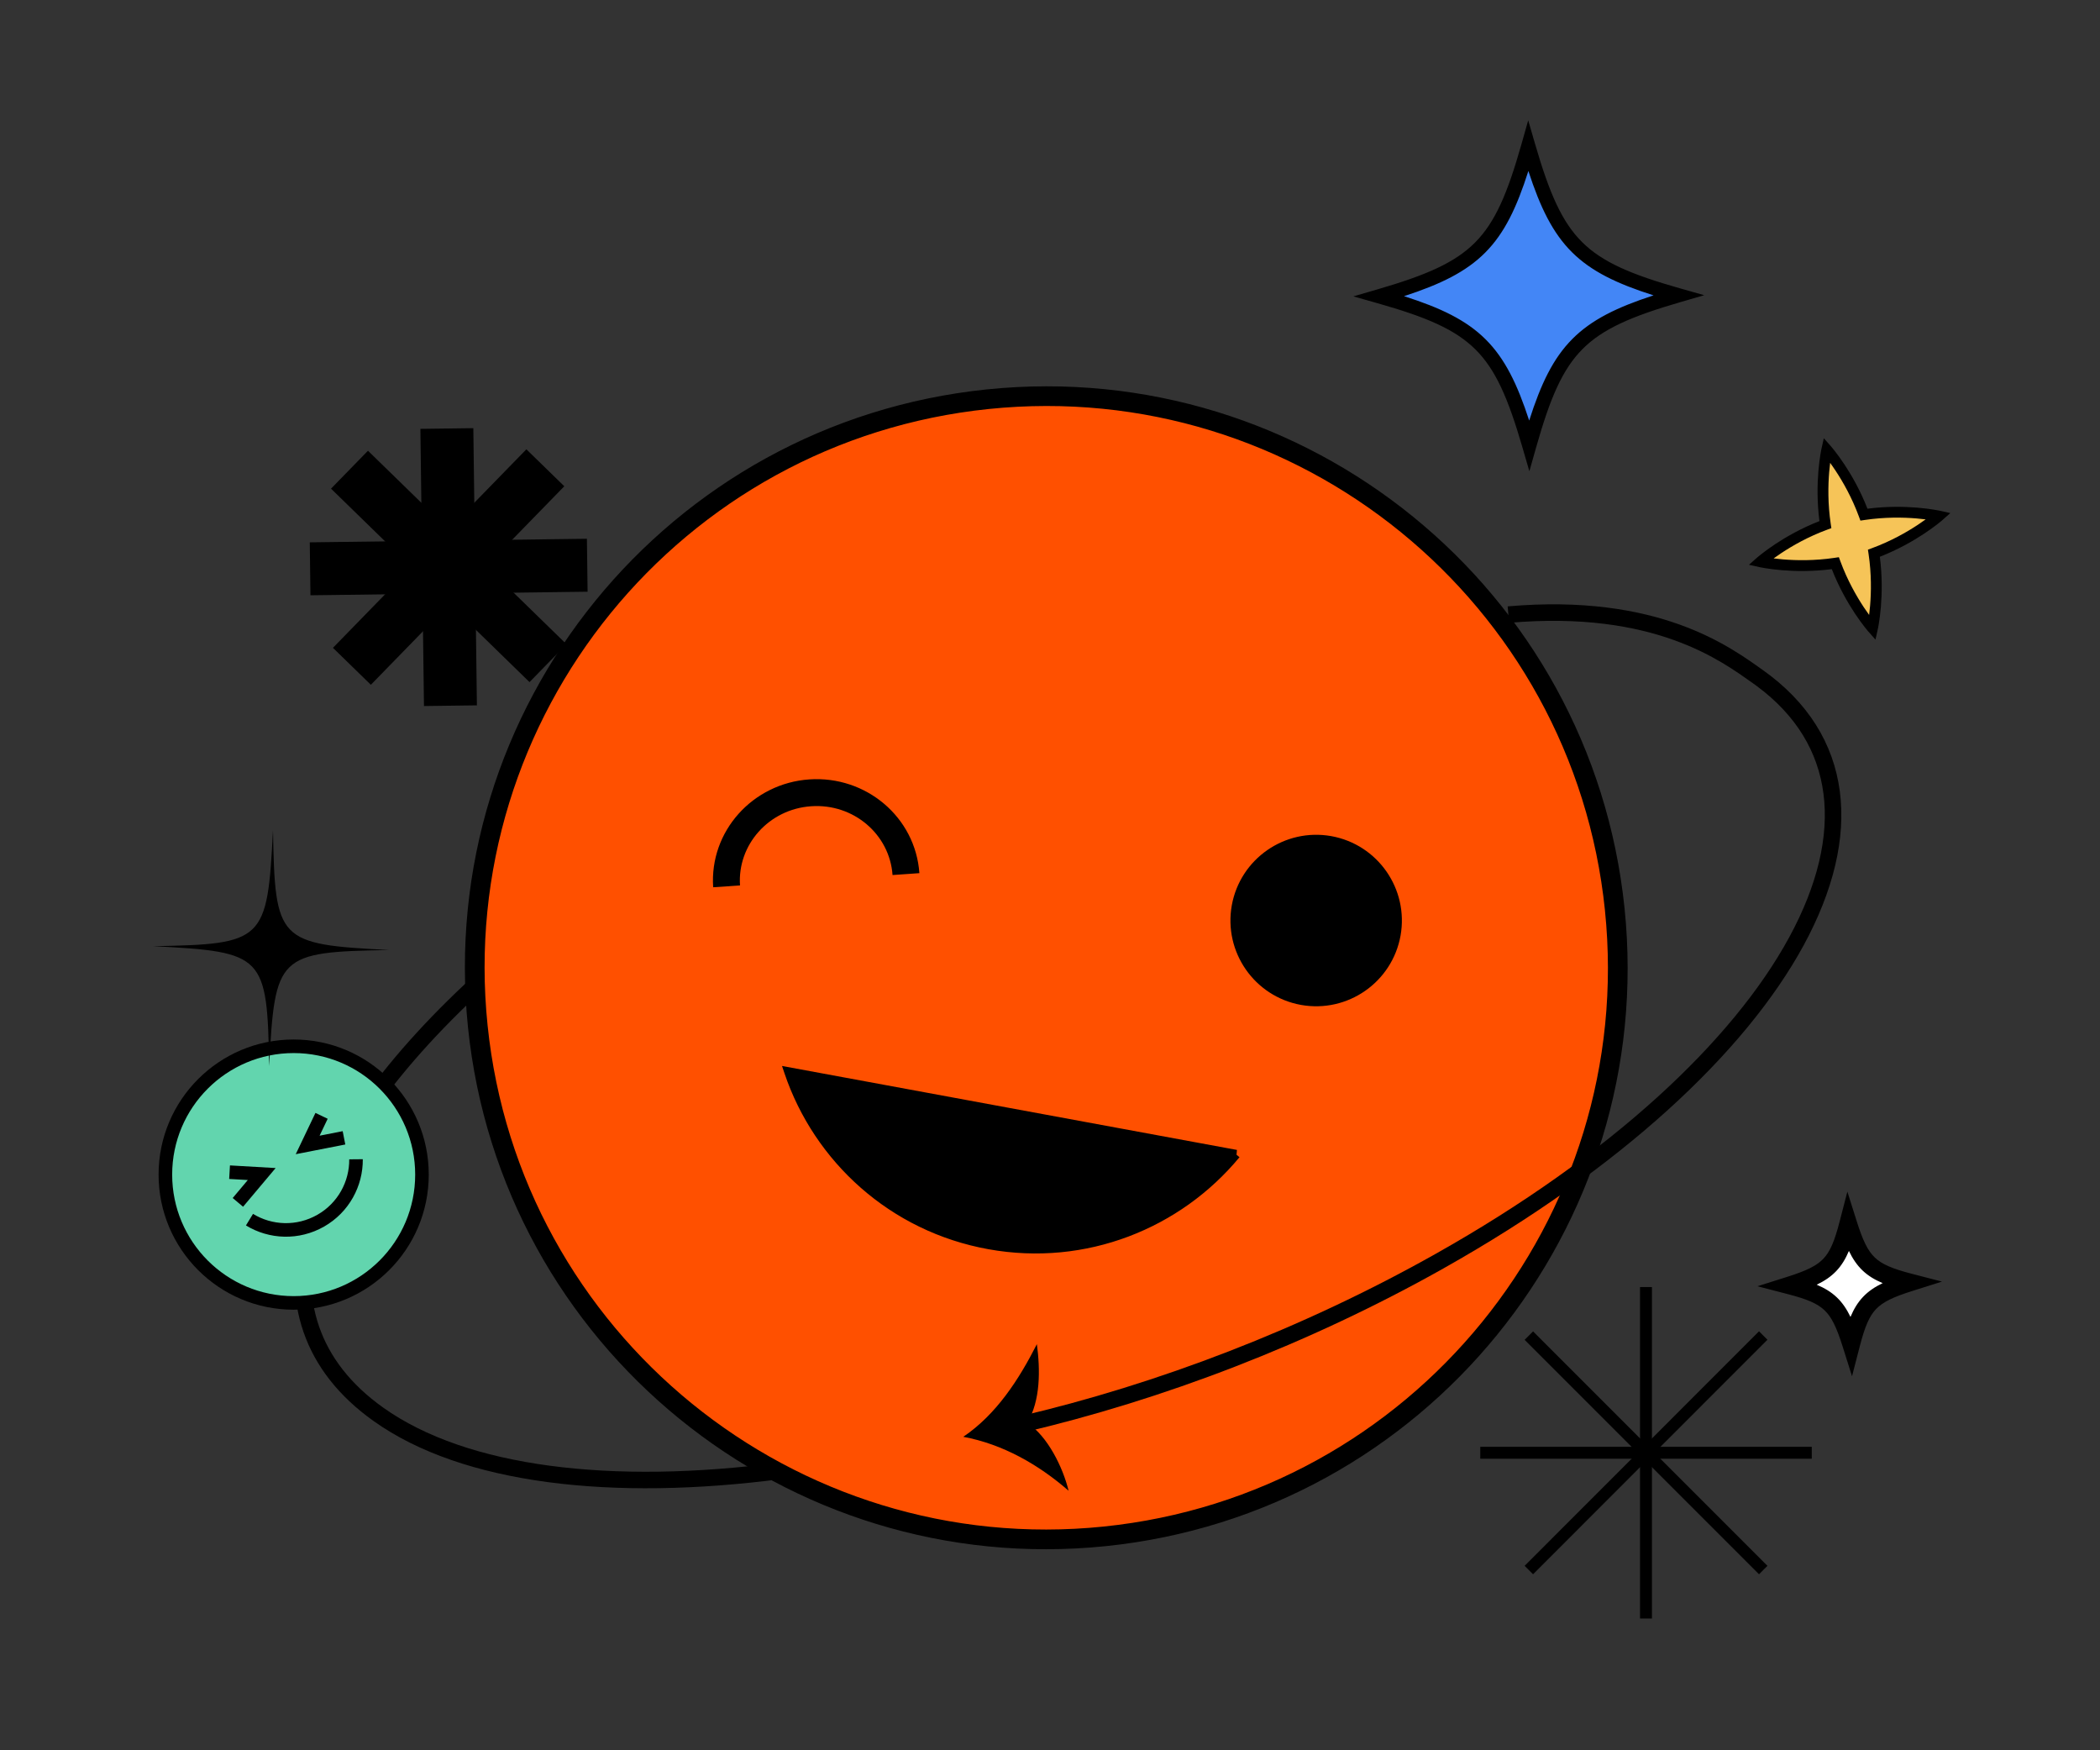 <svg fill="none" height="160" viewBox="0 0 192 160" width="192" xmlns="http://www.w3.org/2000/svg"><rect x="0" y="0" width="192" height="160" fill="#333333" stroke="none"/><path d="m101.591 62.179c-8.592 2.499-19.58 6.541-29.987 11.366-10.421 4.832-20.2 10.422-26.42 16.001-8.798 7.893-14.292 15.643-16.096 22.426-.899 3.378-.876 6.496.082 9.28.958 2.781 2.87 5.289 5.857 7.417 7.66 5.459 20.887 7.049 36.304 5.026l.099.749.098.748c-15.523 2.037-29.236.508-37.376-5.293-3.203-2.281-5.334-5.033-6.409-8.155-1.074-3.12-1.073-6.55-.113-10.16 1.913-7.194 7.655-15.185 16.547-23.162 6.389-5.731 16.331-11.396 26.792-16.246 10.475-4.857 21.534-8.925 30.201-11.446z" fill="#000"/><path d="m100.22 61.844c-2.31 3.81-2.28 10.23-1.36 14.45 2.81-6.67 7.05-12.93 12.97-17.31-7.25-1.02-13.74-4.95-19.52-9.32 1.47 4.41 3.91 9.6 7.92 12.17z" fill="#000"/><path d="m151.035 117.654v30.3h-1.09v-30.3z" fill="#000"/><path d="m165.649 132.259v1.09h-30.309v-1.09z" fill="#000"/><path d="m161.209 122.084.386.386-21.429 21.439-.386-.385-.386-.385 21.431-21.441z" fill="#000"/><path d="m161.595 143.139-.386.384-.384.386-21.431-21.43.772-.771z" fill="#000"/><path d="m174.6 117.234c-3.58 1.13-4.41 1.99-5.35 5.62-1.13-3.58-1.99-4.41-5.62-5.35 3.58-1.13 4.41-1.99 5.35-5.62 1.13 3.58 1.99 4.41 5.62 5.35z" fill="#fff"/><path d="m169.757 111.639c.562 1.78 1.011 2.703 1.658 3.32.646.616 1.586 1.018 3.389 1.485l2.749.712-2.708.855c-1.781.562-2.703 1.011-3.321 1.658-.616.646-1.018 1.586-1.485 3.389l-.712 2.749-.854-2.708c-.562-1.781-1.011-2.703-1.659-3.321-.646-.616-1.585-1.018-3.388-1.485l-2.748-.712 2.707-.854c1.78-.562 2.703-1.011 3.32-1.659.616-.646 1.018-1.585 1.485-3.388l.712-2.748zm-.714 2.714c-.305.723-.67 1.328-1.158 1.84-.489.513-1.077.906-1.786 1.247.723.306 1.328.67 1.84 1.159.513.488.906 1.076 1.248 1.786.305-.724.669-1.329 1.158-1.841.488-.513 1.077-.906 1.786-1.247-.724-.305-1.329-.67-1.841-1.158-.512-.489-.906-1.077-1.247-1.786z" fill="#000"/><path d="m43.276 39.141-4.84.062.327 25.338 4.84-.062z" fill="#000"/><path d="m53.723 54.09-.063-4.84-25.338.327.062 4.84z" fill="#000"/><path d="m51.592 44.451-3.466-3.378-17.685 18.148 3.466 3.378z" fill="#000"/><path d="m48.413 62.355 3.378-3.466-18.148-17.685-3.378 3.466z" fill="#000"/><path d="m153.44 26.994c-8.98 2.61-11.07 4.71-13.62 13.71-2.61-8.98-4.71-11.07-13.71-13.62 8.98-2.61 11.07-4.71 13.62-13.71 2.61 8.98 4.71 11.07 13.71 13.62z" fill="#4386f6"/><path d="m140.359 13.191c1.303 4.482 2.444 7.104 4.291 8.94 1.847 1.836 4.477 2.961 8.969 4.233l2.195.622-2.191.637c-4.482 1.303-7.104 2.444-8.94 4.291s-2.961 4.477-4.233 8.969l-.622 2.195-.637-2.191c-1.303-4.482-2.444-7.104-4.291-8.939-1.848-1.836-4.477-2.961-8.969-4.233l-2.195-.622 2.191-.637c4.482-1.303 7.104-2.444 8.94-4.291 1.835-1.847 2.96-4.477 4.233-8.969l.622-2.195zm-.622 2.439c-1.069 3.359-2.19 5.694-3.942 7.456-1.751 1.762-4.078 2.898-7.428 3.989 3.359 1.069 5.693 2.191 7.456 3.942 1.762 1.751 2.898 4.078 3.989 7.428 1.069-3.358 2.191-5.693 3.942-7.455 1.751-1.762 4.078-2.9 7.428-3.99-3.358-1.069-5.693-2.19-7.455-3.941-1.762-1.751-2.899-4.078-3.99-7.429z" fill="#000"/><path d="m101.003 140.443c28.705-2.951 49.583-28.614 46.632-57.319-2.951-28.706-28.614-49.584-57.32-46.632-28.706 2.951-49.584 28.614-46.632 57.32 2.951 28.706 28.614 49.584 57.32 46.632z" fill="#ff5000"/><g fill="#000"><path d="m146.739 83.216c-2.9-28.211-28.12-48.729-56.332-45.829-28.211 2.9-48.729 28.121-45.829 56.332 2.9 28.211 28.121 48.729 56.332 45.829 28.211-2.901 48.729-28.121 45.828-56.332zm1.792-.184c3.002 29.2-18.236 55.306-47.436 58.308-29.2 3.002-55.306-18.236-58.308-47.436-3.002-29.2 18.236-55.305 47.436-58.307 29.2-3.002 55.306 18.236 58.308 47.436z"/><path d="m113.01 105.524c-5.3 6.41-13.8 9.85-22.56 8.27-8.84-1.59-15.66-7.87-18.34-15.82l40.91 7.55z"/><path d="m113.094 105.12-.041.44.273.225c-5.391 6.519-14.037 10.019-22.949 8.412-8.993-1.617-15.93-8.006-18.656-16.093l-.223-.66zm-40.36-6.614c2.783 7.498 9.348 13.365 17.788 14.884l.001.001c8.361 1.508 16.482-1.639 21.715-7.595z"/><path d="m128.05 85.534c-.77 4.26-4.84 7.09-9.1 6.33-4.26-.77-7.09-4.84-6.33-9.1.77-4.26 4.84-7.09 9.1-6.33 4.26.77 7.09 4.84 6.33 9.1z"/><path d="m73.996 71.248c5.178-.354 9.702 3.446 10.062 8.571l-2.454.172c-.261-3.715-3.558-6.555-7.439-6.289-3.881.266-6.759 3.535-6.507 7.239l-2.454.167c-.348-5.116 3.614-9.506 8.793-9.86z"/><path d="m137.844 55.432c6.888-.604 11.981.318 15.731 1.667 3.748 1.348 6.125 3.113 7.55 4.118 4.182 2.951 6.516 6.763 7.087 11.123.568 4.336-.619 9.127-3.297 14.056-5.352 9.848-16.768 20.448-32.875 29.516l.001.001c-12.383 6.975-25.801 12.07-38.539 15.046l-.344-1.469c12.602-2.944 25.885-7.99 38.142-14.894 15.973-8.992 27.123-19.416 32.288-28.921 2.58-4.748 3.641-9.215 3.127-13.139-.495-3.779-2.459-7.136-6.103-9.827l-.357-.258c-1.425-1.005-3.654-2.66-7.191-3.932-3.534-1.271-8.407-2.169-15.088-1.583l-.066-.752z"/><path d="m93.92 130.074c1.87 1.21 3.27 4.09 3.78 6.2-2.73-2.38-6.01-4.26-9.63-4.93 3.03-2.05 5.09-5.24 6.73-8.47.31 2.3.35 5.17-.89 7.2z"/></g><path d="m26.85 119.105c6.478 0 11.73-5.252 11.73-11.73 0-6.479-5.252-11.73-11.73-11.73s-11.73 5.252-11.73 11.73c0 6.478 5.252 11.73 11.73 11.73z" fill="#62d5ae"/><path d="m37.96 107.375c0-6.136-4.974-11.11-11.109-11.11-6.136 0-11.11 4.974-11.11 11.11 0 6.136 4.975 11.109 11.11 11.109 6.136 0 11.109-4.973 11.109-11.109zm1.24 0c-0 6.82-5.529 12.349-12.35 12.35-6.821 0-12.35-5.53-12.351-12.35 0-6.821 5.53-12.351 12.351-12.351 6.821 0 12.35 5.53 12.35 12.351z" fill="#000"/><path d="m33.17 105.968c.022 2.456-1.25 4.848-3.532 6.154-2.302 1.315-5.035 1.195-7.151-.1l.646-1.057c1.743 1.066 3.991 1.164 5.889.08 1.878-1.074 2.926-3.041 2.908-5.066z" fill="#000"/><path d="m25.201 106.776-2.977 3.537-.475-.399-.474-.399 1.382-1.644-1.704-.098.072-1.238z" fill="#000"/><path d="m29.959 102.271-.739 1.547 2.111-.413.238 1.217-4.53.887 1.802-3.773z" fill="#000"/><path d="m171.33 50.574c3.56-1.31 5.93-3.4 5.93-3.4s-3.09-.69-6.84-.13c-1.31-3.56-3.4-5.93-3.4-5.93s-.69 3.09-.13 6.84c-3.56 1.31-5.93 3.4-5.93 3.4s3.09.69 6.84.13c1.31 3.56 3.4 5.93 3.4 5.93s.69-3.09.13-6.84z" fill="#f6c458"/><path d="m171.683 57.523-.211.948-.643-.73.371-.327zm-4.291-16.735.001.001.001.002c.001.002.003.003.005.006.005.005.012.013.021.023.017.02.042.049.073.087.063.076.153.187.265.33.223.287.533.704.884 1.234.653.987 1.449 2.373 2.098 4.032 1.767-.228 3.366-.194 4.547-.097.635.052 1.151.123 1.51.181.18.029.32.054.417.073.048.009.085.016.111.021.013.003.023.005.03.007.004.001.007.002.009.002h.002l.001.001h.001l.948.212-.729.643-.001.001-.002.001c-.002.001-.003.004-.006.006-.005.005-.013.012-.023.021-.02.017-.05.042-.087.073-.076.063-.186.153-.329.265-.287.223-.705.533-1.236.884-.987.653-2.372 1.449-4.032 2.099.228 1.767.195 3.366.098 4.547-.053.635-.123 1.151-.181 1.51-.029.179-.054.32-.073.417-.009.048-.017.086-.023.111-.002.013-.005.023-.006.03-.001.004-.002.007-.002.009v.003l-.484-.107-.372.327v-.001l-.008-.008c-.004-.005-.011-.013-.019-.023-.017-.02-.042-.049-.073-.087-.063-.075-.154-.186-.265-.329-.223-.287-.534-.705-.885-1.235-.653-.987-1.45-2.372-2.099-4.032-1.767.227-3.366.195-4.546.098-.635-.052-1.151-.123-1.51-.181-.18-.029-.32-.054-.417-.073-.048-.009-.086-.017-.111-.022-.013-.003-.024-.005-.031-.007-.003-.001-.006-.002-.008-.002h-.003l-.949-.212.729-.643.327.371-.327-.372h.001l.008-.008c.005-.005.013-.011.023-.019.02-.017.049-.042.087-.073.076-.063.187-.153.33-.265.287-.223.704-.534 1.234-.885.988-.653 2.373-1.45 4.033-2.1-.228-1.767-.195-3.365-.097-4.546.052-.635.123-1.151.181-1.51.028-.18.054-.32.073-.417.009-.048.016-.086.021-.111.003-.013.006-.023.007-.03.001-.003.002-.006.002-.008v-.003l.001-.001.212-.948zm-.065 1.526c-.031.249-.062.536-.089.855-.1 1.214-.131 2.885.142 4.712l.059.398-.378.14c-1.735.638-3.183 1.468-4.198 2.14-.265.176-.501.34-.704.487.25.031.537.064.856.09 1.214.1 2.884.132 4.712-.141l.398-.06.14.378c.638 1.735 1.468 3.182 2.139 4.197.176.265.341.501.488.703.031-.249.063-.536.089-.855.101-1.214.133-2.885-.14-4.712l-.06-.399.378-.14c1.735-.638 3.183-1.468 4.197-2.14.266-.176.501-.341.704-.488-.25-.031-.536-.062-.855-.089-1.214-.1-2.884-.131-4.712.142l-.398.06-.14-.379c-.638-1.735-1.468-3.183-2.14-4.197-.175-.266-.341-.501-.488-.704z" fill="#000"/><path d="m35.57 86.844c-10.16.18-10.44.46-10.96 10.61-.18-10.16-.46-10.44-10.61-10.96 10.16-.18 10.44-.46 10.96-10.61.18 10.16.46 10.44 10.61 10.96z" fill="#000"/></svg>